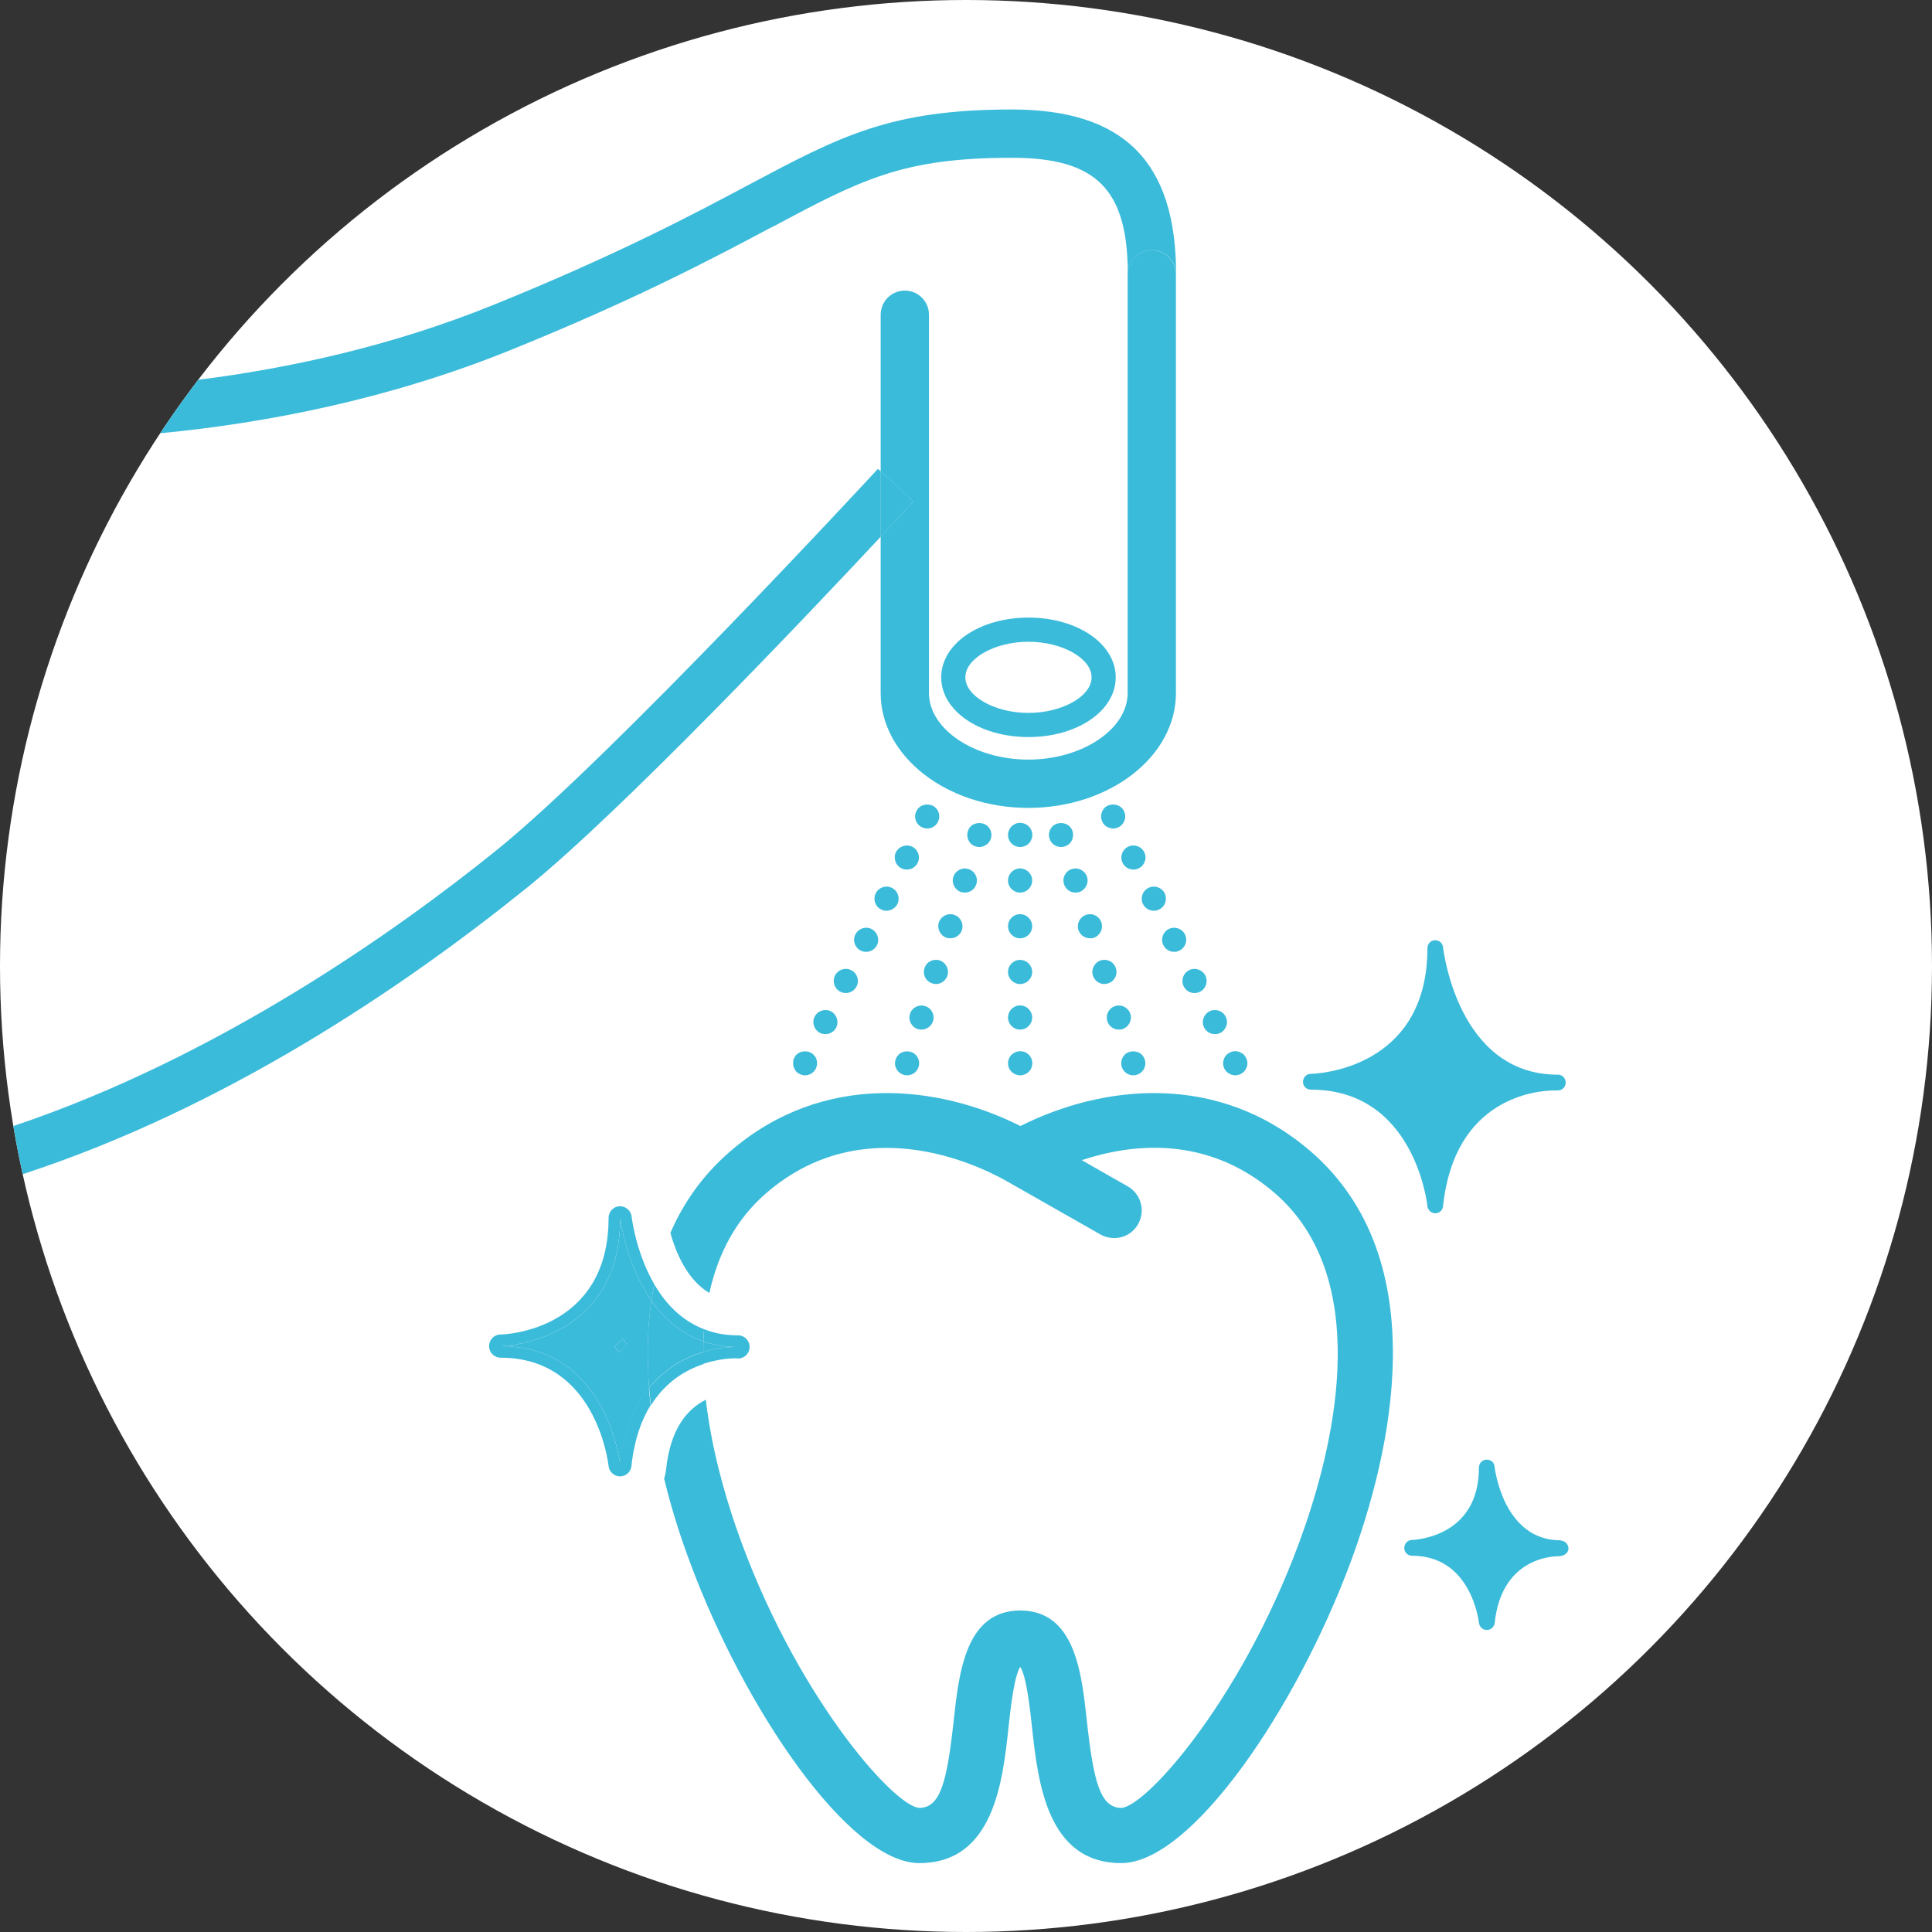 <?xml version="1.0" encoding="UTF-8"?><svg id="_レイヤー_1" xmlns="http://www.w3.org/2000/svg" width="120" height="120" viewBox="0 0 120 120"><rect x="0" y="0" width="120" height="120" fill="#333333" stroke="none"/><defs><style>.cls-1{fill:#fff;}.cls-2{fill:#3bbbda;}</style></defs><circle class="cls-1" cx="60" cy="60" r="60"/><path class="cls-2" d="M81.38,71.49c-5.76-4.95-12.91-4.11-18-1.55-5.09-2.56-12.25-3.4-18,1.55-1.72,1.48-2.93,3.21-3.74,5.09.33,1.19,1.03,2.91,2.42,3.73.52-2.36,1.6-4.54,3.55-6.22,5.96-5.12,12.93-1.85,14.93-.72,0,0,0,0,0,0l5.82,3.31c.27.15.56.22.84.22.6,0,1.18-.31,1.49-.87.47-.82.18-1.87-.64-2.34l-2.86-1.63c3.11-1.03,7.78-1.57,11.96,2.02,6.07,5.22,3.8,15.23,1.9,20.73-3.57,10.36-9.82,17.4-11.4,17.48-1.32,0-1.73-1.66-2.14-5.37-.33-3.06-.75-6.87-4.13-6.89h-.02c-3.38.02-3.8,3.83-4.13,6.89-.41,3.71-.81,5.37-2.13,5.37-1.57-.07-7.83-7.12-11.4-17.48-.73-2.13-1.52-4.93-1.86-7.87-1.07.53-2.2,1.71-2.47,4.34-.02.19-.06.38-.12.56.47,1.94,1.05,3.72,1.61,5.21,3.34,9.02,9.86,18.67,14.24,18.67,4.62,0,5.18-5.07,5.54-8.43.13-1.21.35-3.18.73-3.76.38.58.6,2.54.73,3.76.37,3.36.92,8.43,5.54,8.43,4.38,0,10.89-9.65,14.24-18.67,2.46-6.63,5.4-18.77-2.51-25.57Z"/><path class="cls-2" d="M38.16,83.65c.1.11.2.21.3.33.16-.17.32-.34.48-.5-.1-.11-.19-.22-.28-.33-.16.17-.33.34-.5.5Z"/><path class="cls-2" d="M38.52,90.98s-.8-7.37-7.42-7.37c0,0,7.42-.15,7.42-7.97,0,0,.33,2.84,1.94,5.14.05-.34.11-.68.18-1.01-1.12-1.93-1.39-4.04-1.41-4.21-.04-.38-.38-.65-.75-.64-.38.02-.68.34-.68.72,0,7-6.44,7.25-6.72,7.25-.39,0-.71.33-.7.73,0,.39.32.71.72.71,5.88,0,6.67,6.45,6.7,6.73.04.36.35.64.71.64h0c.37,0,.67-.28.71-.64.17-1.62.61-2.84,1.19-3.78-.04-.36-.08-.72-.11-1.08-.87,1.08-1.57,2.59-1.8,4.78Z"/><path class="cls-2" d="M45.84,84.38c.39,0,.71-.31.72-.7.01-.39-.29-.72-.68-.74,0,0-.06,0-.15,0-.75-.01-1.41-.15-2-.38-.02.25-.03.5-.04.76.64.22,1.35.34,2.15.34,0,0-.95-.05-2.16.31,0,.25,0,.49,0,.74.86-.28,1.59-.34,1.93-.34.07,0,.15,0,.22,0Z"/><path class="cls-2" d="M43.69,83.32c0-.25.02-.51.04-.76-1.43-.55-2.42-1.63-3.09-2.79-.07.34-.13.67-.18,1.01.76,1.08,1.8,2.05,3.23,2.54Z"/><path class="cls-2" d="M43.68,83.98c-1.07.32-2.33.96-3.36,2.23.03.36.07.72.11,1.08.92-1.48,2.18-2.21,3.26-2.56,0-.25,0-.49,0-.74Z"/><path class="cls-2" d="M40.46,80.78c-1.61-2.3-1.94-5.14-1.94-5.14,0,7.82-7.42,7.97-7.42,7.97,6.62,0,7.42,7.37,7.42,7.37.23-2.18.93-3.7,1.8-4.78-.14-1.8-.12-3.64.14-5.42ZM38.46,83.98c-.1-.11-.2-.22-.3-.33.17-.16.34-.32.5-.5.09.11.19.22.28.33-.17.16-.33.32-.48.5Z"/><path class="cls-2" d="M45.84,83.66c-.8,0-1.51-.12-2.15-.34,0,.22-.01.44-.01.65,1.21-.36,2.16-.31,2.16-.31Z"/><path class="cls-2" d="M40.46,80.78c-.27,1.79-.29,3.62-.14,5.42,1.02-1.26,2.29-1.91,3.36-2.23,0-.22,0-.44.01-.65-1.43-.49-2.47-1.46-3.23-2.54Z"/><path class="cls-2" d="M81.42,67.68c6.37,0,7.21,6.95,7.24,7.24.03.25.24.44.49.44h0c.25,0,.46-.19.48-.44.71-6.74,5.78-7.18,6.9-7.19.08,0,.15,0,.23,0,.27,0,.48-.21.49-.48,0-.27-.2-.49-.46-.5,0,0-.06,0-.15,0-6.05-.1-6.97-7.6-7.01-7.92-.03-.26-.24-.44-.51-.43-.26.01-.46.23-.46.49,0,7.56-6.95,7.81-7.25,7.81-.27,0-.48.23-.48.5,0,.27.22.48.49.48Z"/><path class="cls-2" d="M96.95,95.67s-.03,0-.09,0c-3.47-.05-4.01-4.4-4.03-4.58-.03-.26-.22-.43-.51-.43-.26.02-.46.23-.46.49,0,4.34-3.99,4.49-4.16,4.5-.27,0-.48.23-.48.5,0,.27.22.48.49.48,3.64,0,4.13,4,4.15,4.17.03.25.24.44.49.44h0c.25,0,.46-.19.49-.44.41-3.88,3.33-4.13,3.95-4.14.31,0,.62-.16.63-.47,0-.26-.2-.49-.46-.5Z"/><path class="cls-2" d="M47.93,14.12c5.57-2.97,8.12-4.32,14.92-4.32,5.25,0,7.2,1.96,7.2,7.24,0-.83.67-1.5,1.5-1.5s1.5.67,1.5,1.5c0-6.98-3.24-10.24-10.2-10.24-7.55,0-10.67,1.66-16.33,4.67-3.49,1.86-8.28,4.4-15.98,7.51-6.22,2.51-12.53,3.89-18.23,4.61-.82,1.08-1.61,2.18-2.36,3.32,6.57-.63,14.16-2.1,21.72-5.15,7.84-3.17,12.71-5.76,16.26-7.65Z"/><path class="cls-2" d="M70.04,43.05c0,2.24-2.82,4.13-6.17,4.13s-6.17-1.89-6.17-4.13v-23.5c0-.83-.67-1.5-1.5-1.5s-1.5.67-1.5,1.5v9.73l2.03,1.87c-.13.15-.88.95-2.03,2.18v9.72c0,3.93,4.11,7.13,9.17,7.13s9.17-3.2,9.17-7.13v-26.01h-3v26.01Z"/><path class="cls-2" d="M71.54,15.54c-.83,0-1.5.67-1.5,1.5h3c0-.83-.67-1.5-1.5-1.5Z"/><path class="cls-2" d="M54.71,33.33v-4.05l-.18-.16c-.17.18-16.56,17.94-23.68,23.68-6.18,4.99-17.27,12.86-30.02,17.14.17,1.01.36,2,.58,2.99,12.52-4.09,23.6-11.56,31.33-17.8,5.84-4.72,17.31-16.81,21.97-21.8Z"/><path class="cls-2" d="M54.71,29.28v4.05c1.15-1.23,1.89-2.04,2.03-2.18l-2.03-1.87Z"/><path class="cls-2" d="M63.88,45.78c3.04,0,5.42-1.63,5.42-3.71s-2.38-3.71-5.42-3.71-5.42,1.63-5.42,3.71,2.38,3.71,5.42,3.71ZM63.88,39.86c2.09,0,3.92,1.03,3.92,2.21s-1.83,2.21-3.92,2.21-3.92-1.03-3.92-2.21,1.83-2.21,3.92-2.21Z"/><path class="cls-2" d="M57.59,51.46c.2,0,.39-.08.53-.22.14-.14.22-.33.22-.53,0-.1-.02-.2-.06-.29-.03-.09-.09-.17-.16-.24-.27-.28-.78-.28-1.06,0-.07.07-.12.15-.16.24-.04.09-.06.19-.06.29,0,.2.08.39.22.53s.34.22.53.22Z"/><path class="cls-2" d="M54.73,56.49c.11.05.22.08.33.08.28,0,.55-.16.68-.42.18-.37.03-.82-.34-1-.37-.19-.82-.04-1.01.34-.18.37-.03.82.34,1Z"/><path class="cls-2" d="M53.47,59.05c.1.05.22.07.33.07.27,0,.54-.15.67-.41.18-.37.03-.82-.34-1.01-.37-.18-.82-.03-1,.34-.19.37-.04.82.34,1.01Z"/><path class="cls-2" d="M56,53.94c.1.05.22.07.33.07.27,0,.54-.15.67-.42.18-.36.03-.82-.34-1s-.82-.03-1.01.34c-.18.37-.03.82.35,1.01Z"/><path class="cls-2" d="M50.94,64.16c.1.05.22.07.33.07.28,0,.54-.15.67-.41.18-.37.03-.82-.34-1.01-.37-.18-.82-.03-1,.34-.19.37-.03.82.34,1.01Z"/><path class="cls-2" d="M52.2,61.6c.11.05.22.08.33.08.28,0,.54-.15.68-.42.18-.37.03-.82-.34-1-.37-.19-.82-.04-1.01.34-.18.37-.03.82.34,1Z"/><path class="cls-2" d="M50,66.79c.2,0,.39-.08.53-.22s.22-.33.22-.53c0-.1-.02-.2-.05-.29-.04-.09-.1-.17-.17-.24-.27-.28-.78-.28-1.06,0-.07.07-.12.15-.16.24-.04.09-.05.19-.05.29,0,.2.08.39.21.53.14.14.34.22.53.22Z"/><path class="cls-2" d="M69.14,51.46c.19,0,.39-.08.53-.22.14-.14.22-.34.22-.53,0-.2-.08-.39-.22-.53-.28-.28-.78-.28-1.07,0-.13.14-.21.33-.21.53s.08.39.21.53c.15.14.34.22.54.22Z"/><path class="cls-2" d="M69.73,53.6c.13.26.39.41.67.41.11,0,.23-.02.33-.08.37-.18.53-.63.34-1-.18-.37-.63-.52-1-.34s-.53.63-.34,1.01Z"/><path class="cls-2" d="M70.99,56.15c.13.26.4.42.68.42.11,0,.22-.03.33-.08.37-.18.52-.63.34-1.01-.19-.37-.64-.52-1.01-.33-.37.18-.52.63-.34,1Z"/><path class="cls-2" d="M72.26,58.71c.13.26.39.41.67.41.11,0,.23-.02.33-.08.37-.18.53-.63.34-1-.18-.37-.63-.52-1-.34-.37.18-.53.63-.34,1.01Z"/><path class="cls-2" d="M73.52,61.26c.13.27.4.42.67.42.12,0,.23-.03.34-.08.37-.18.52-.63.34-1-.19-.37-.64-.53-1.01-.34-.37.18-.52.63-.34,1Z"/><path class="cls-2" d="M74.79,63.82c.13.26.39.41.67.41.11,0,.23-.02.33-.07.37-.19.53-.64.34-1.01-.18-.37-.63-.52-1-.34-.37.19-.53.64-.34,1.01Z"/><path class="cls-2" d="M75.97,66.04c0,.2.08.39.22.53.07.07.16.12.25.16s.19.06.29.06c.09,0,.19-.02.28-.06.09-.04.18-.09.25-.16.13-.14.22-.33.22-.53s-.09-.39-.22-.53c-.07-.07-.16-.12-.25-.16-.18-.08-.39-.08-.57,0-.09.04-.18.09-.25.16-.14.14-.22.33-.22.53Z"/><path class="cls-2" d="M60.83,52.61c.09,0,.19-.02.28-.06.09-.04.18-.09.25-.16.14-.14.22-.33.22-.53s-.08-.39-.22-.53c-.28-.28-.79-.28-1.07,0-.13.13-.21.33-.21.53s.08.39.21.53c.14.14.34.22.54.22Z"/><path class="cls-2" d="M58.85,60.59c.12-.39-.1-.81-.49-.94-.4-.12-.82.09-.94.49-.13.4.09.82.49.94.07.03.15.04.22.04.32,0,.62-.21.72-.53Z"/><path class="cls-2" d="M59.7,55.41c.08.02.15.03.23.03.32,0,.61-.2.71-.52.13-.4-.09-.82-.49-.94-.39-.13-.81.09-.94.49-.12.39.1.81.49.94Z"/><path class="cls-2" d="M57.95,63.43c.13-.39-.09-.82-.49-.94-.39-.13-.82.09-.94.49-.12.39.09.81.49.94.07.02.15.03.23.03.31,0,.61-.2.71-.52Z"/><path class="cls-2" d="M58.8,58.25c.08.02.16.03.23.03.32,0,.61-.2.72-.52.12-.4-.1-.82-.49-.94-.4-.13-.82.09-.95.48-.12.4.1.82.49.95Z"/><path class="cls-2" d="M55.81,65.51c-.14.14-.22.33-.22.53s.08.39.22.53c.14.14.33.22.53.22s.39-.08.53-.22.22-.33.22-.53-.08-.39-.22-.53c-.28-.28-.78-.28-1.06,0Z"/><path class="cls-2" d="M65.37,52.39c.14.14.34.22.53.22s.4-.08.54-.22c.06-.07.12-.15.16-.25.03-.09.05-.18.05-.28s-.02-.2-.05-.29c-.04-.09-.1-.17-.16-.24-.29-.28-.79-.28-1.07,0-.07.07-.12.15-.16.24-.04.09-.06.19-.06.29s.02.19.06.28c.04.1.09.18.16.25Z"/><path class="cls-2" d="M66.09,54.92c.1.32.39.52.71.52.08,0,.15-.01.23-.03.39-.13.61-.55.49-.94-.13-.4-.55-.62-.95-.49-.39.12-.61.54-.48.94Z"/><path class="cls-2" d="M66.98,57.76c.11.32.4.52.72.52.07,0,.15,0,.23-.03.39-.13.61-.55.48-.95-.12-.39-.54-.61-.94-.48-.39.12-.61.54-.49.94Z"/><path class="cls-2" d="M69.49,63.95c.08,0,.15,0,.23-.03.39-.13.61-.55.49-.94-.13-.4-.55-.62-.94-.49-.4.12-.62.54-.49.94.1.32.39.52.71.52Z"/><path class="cls-2" d="M69.31,60.14c-.12-.4-.55-.61-.94-.49-.39.13-.61.55-.49.94.1.32.4.53.71.53.08,0,.16-.02.23-.04.4-.12.62-.54.49-.94Z"/><path class="cls-2" d="M70.39,66.79c.2,0,.39-.08.53-.22.14-.14.22-.33.22-.53s-.08-.39-.22-.53c-.27-.28-.79-.28-1.06,0-.14.14-.22.33-.22.53s.08.39.22.53c.14.14.33.22.53.22Z"/><path class="cls-2" d="M63.37,52.61c.19,0,.39-.08.53-.22.14-.14.22-.34.22-.53,0-.2-.08-.39-.22-.53-.21-.21-.54-.28-.82-.17-.09.04-.18.1-.25.17-.14.14-.22.33-.22.53s.08.39.22.53c.14.14.34.22.54.22Z"/><circle class="cls-2" cx="63.36" cy="60.37" r=".75"/><circle class="cls-2" cx="63.36" cy="63.2" r=".75"/><circle class="cls-2" cx="63.36" cy="54.69" r=".75"/><circle class="cls-2" cx="63.36" cy="57.53" r=".75"/><path class="cls-2" d="M63.37,66.79c.19,0,.39-.08.53-.22.14-.14.22-.33.22-.53s-.08-.39-.22-.53c-.21-.21-.54-.28-.82-.16-.09.04-.18.09-.25.16-.14.14-.22.33-.22.53s.08.39.22.53.34.22.54.22Z"/></svg>
